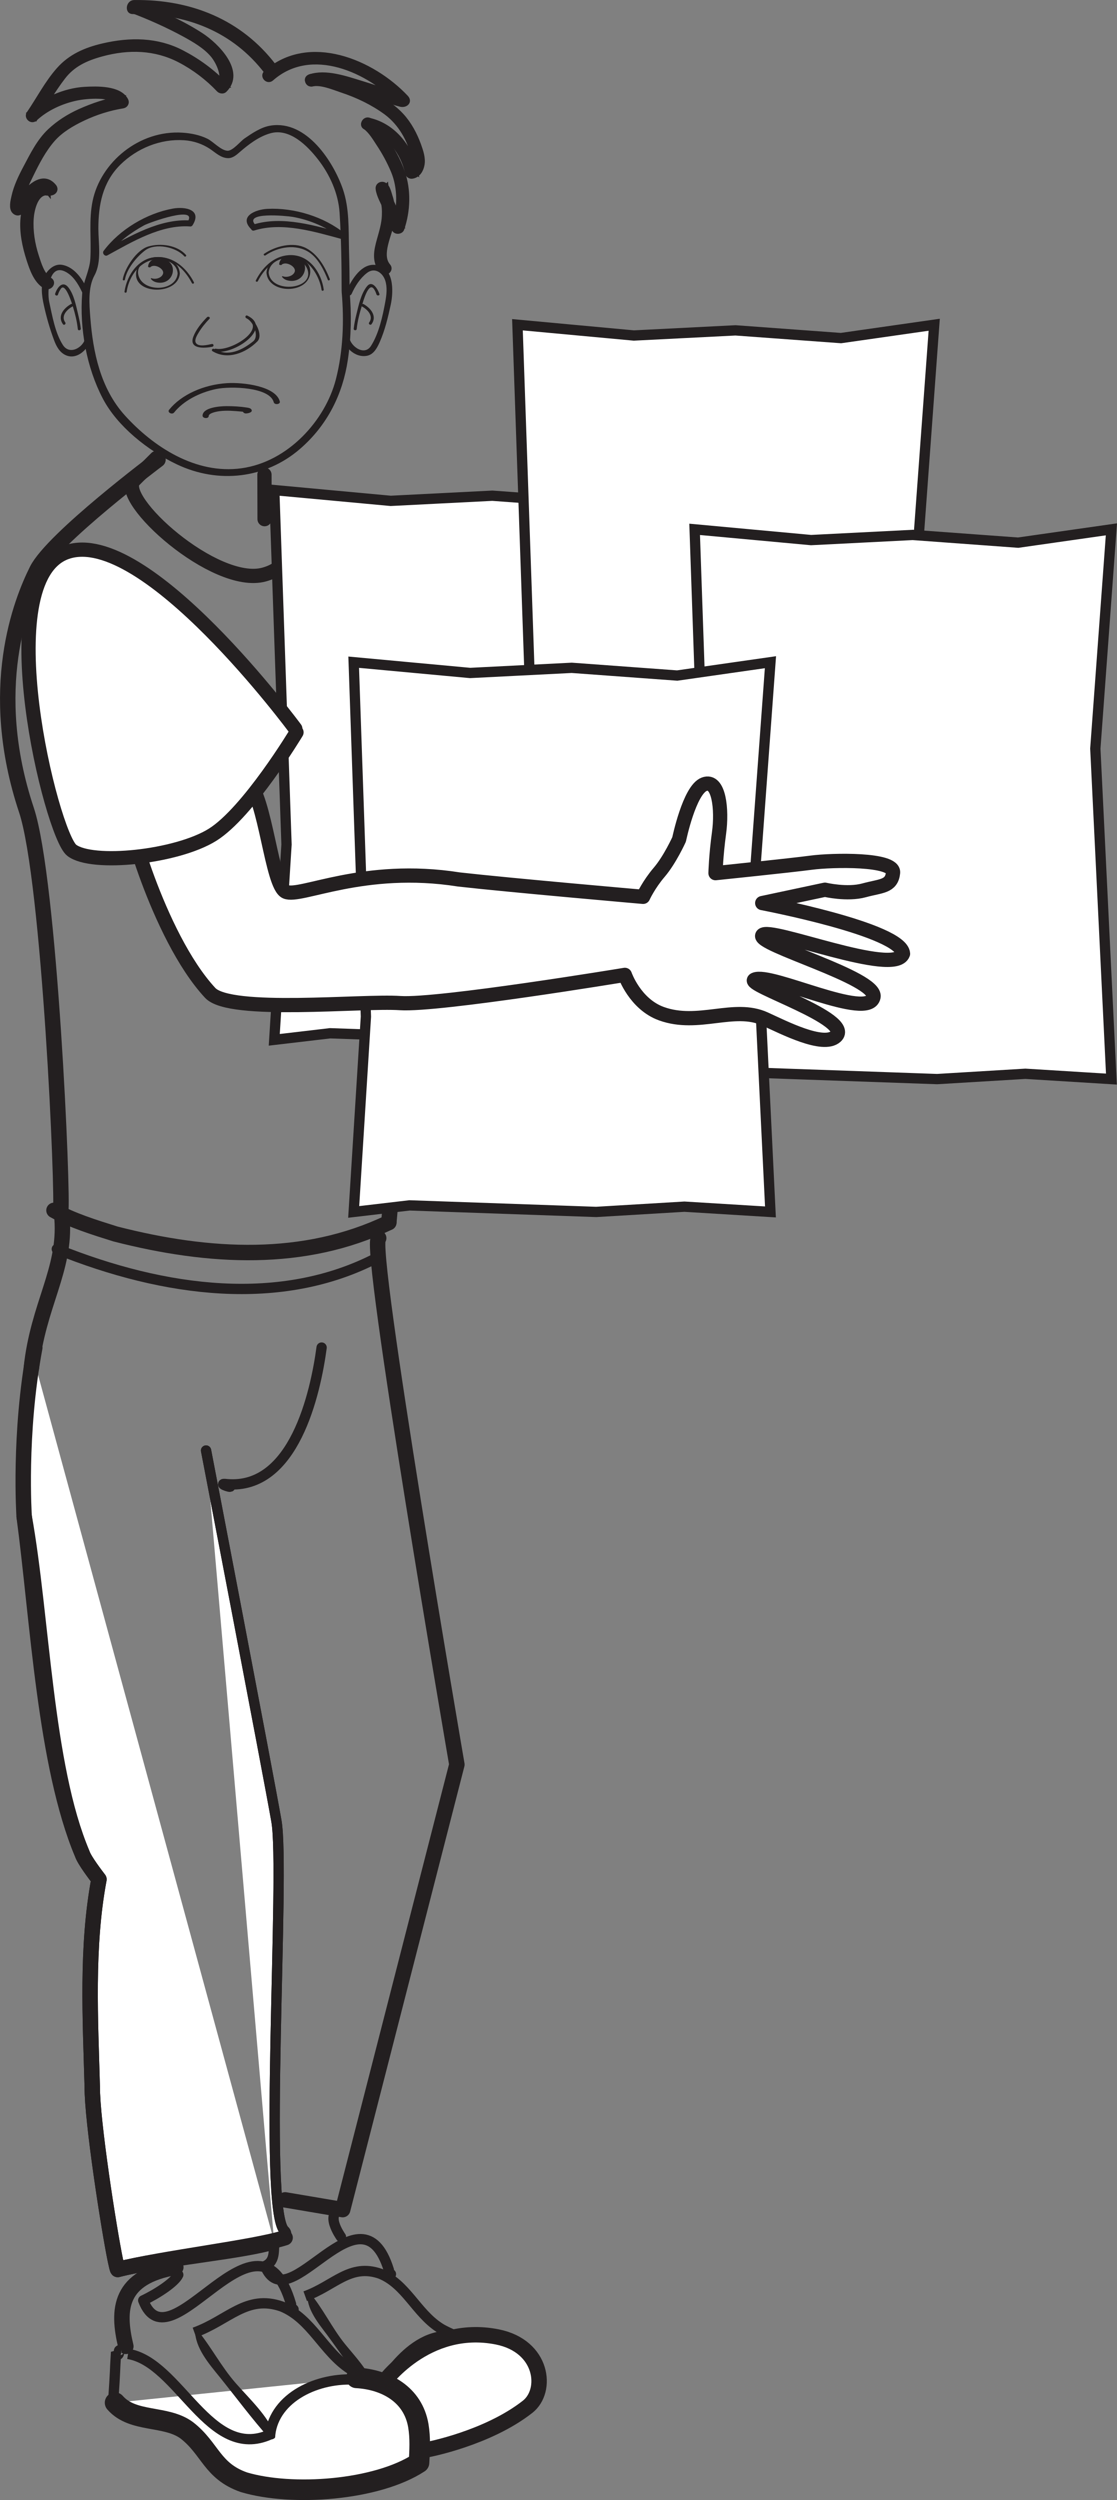 <?xml version="1.0" encoding="UTF-8"?>
<svg xmlns="http://www.w3.org/2000/svg" xmlns:xlink="http://www.w3.org/1999/xlink" width="108.548pt" height="242.804pt" viewBox="0 0 108.548 242.804" version="1.1">
<rect x="0" y="0" width="108.548" height="242.804" fill="#808080" stroke="none"/>
<defs>
<clipPath id="clip1">
  <path d="M 67 51 L 108.547 51 L 108.547 105 L 67 105 Z M 67 51 "/>
</clipPath>
<clipPath id="clip2">
  <path d="M 53 37 L 108.547 37 L 108.547 119 L 53 119 Z M 53 37 "/>
</clipPath>
<clipPath id="clip3">
  <path d="M 10 230 L 42 230 L 42 242.805 L 10 242.805 Z M 10 230 "/>
</clipPath>
<clipPath id="clip4">
  <path d="M 10 229 L 42 229 L 42 242.805 L 10 242.805 Z M 10 229 "/>
</clipPath>
<clipPath id="clip5">
  <path d="M 6 222 L 41 222 L 41 242.805 L 6 242.805 Z M 6 222 "/>
</clipPath>
</defs>
<g id="surface1">
<path style="fill-rule:nonzero;fill:rgb(100%,100%,100%);fill-opacity:1;stroke-width:1.159;stroke-linecap:round;stroke-linejoin:round;stroke:rgb(13.73%,12.16%,12.549%);stroke-opacity:1;stroke-miterlimit:4;" d="M -0.002 0.002 C -1.545 1.912 1.377 -1.916 6.916 -5.1 C 8.975 -6.279 18.897 -2.018 21.928 -1.299 C 24.963 -0.58 38.709 6.318 38.709 6.318 C 38.709 6.318 40.197 4.291 42.486 4.185 C 45.686 4.041 47.924 6.627 50.658 6.279 C 52.287 6.072 55.885 5.431 56.584 6.631 C 57.631 8.408 48.221 8.447 48.897 9.076 C 49.94 10.049 58.772 8.615 58.561 10.607 C 58.393 12.193 48.143 11.838 48.44 12.721 C 48.733 13.603 59.74 12.67 59.815 14.681 C 59.127 16.514 47.651 15.209 47.651 15.209 L 52.205 17.76 C 52.205 17.76 54.061 17.892 55.26 18.658 C 56.459 19.428 57.311 19.596 57.084 20.728 C 56.861 21.857 52.061 20.26 50.498 19.541 C 48.936 18.818 43.295 16.404 43.295 16.404 C 43.295 16.404 42.916 17.74 42.6 19.619 C 42.287 21.498 41.295 23.834 40.276 23.041 C 39.256 22.252 39.658 18.154 39.658 18.154 C 39.658 18.154 39.424 16.346 38.904 15.123 C 38.385 13.9 38.244 12.814 38.244 12.814 C 38.244 12.814 27.561 10.49 23.506 9.721 C 15.733 8.588 11.615 4.42 10.354 4.58 C 9.084 4.74 6.58 9.318 4.709 12.283 " transform="matrix(1,0,0,-1,38.197,77.314)"/>
<path style="fill:none;stroke-width:1.5;stroke-linecap:round;stroke-linejoin:round;stroke:rgb(13.73%,12.16%,12.549%);stroke-opacity:1;stroke-miterlimit:4;" d="M -0.001 -0 C -0.001 -0 -10.244 -7.676 -11.767 -10.727 C -13.29 -13.777 -16.704 -22.27 -12.783 -34.035 C -10.525 -40.813 -9.185 -71.68 -9.462 -73.063 " transform="matrix(1,0,0,-1,15.353,44.641)"/>
<path style="fill:none;stroke-width:1.5;stroke-linecap:round;stroke-linejoin:round;stroke:rgb(13.73%,12.16%,12.549%);stroke-opacity:1;stroke-miterlimit:4;" d="M -0.001 -0.001 C 0.217 -0.872 5.96 -10.47 8.354 -22.017 C 10.753 -33.564 9.503 -60.236 8.815 -67.321 " transform="matrix(1,0,0,-1,28.97,51.409)"/>
<path style="fill:none;stroke-width:1.384;stroke-linecap:round;stroke-linejoin:round;stroke:rgb(13.73%,12.16%,12.549%);stroke-opacity:1;stroke-miterlimit:4;" d="M 0 -0.001 C 0 -0.001 6.102 -3.919 9.367 -6.97 C 12.637 -10.021 15.688 -8.716 15.688 -12.2 C 15.688 -15.685 11.578 -23.513 10.055 -25.47 " transform="matrix(1,0,0,-1,28.277,50.354)"/>
<path style="fill:none;stroke-width:1.384;stroke-linecap:round;stroke-linejoin:round;stroke:rgb(13.73%,12.16%,12.549%);stroke-opacity:1;stroke-miterlimit:4;" d="M -0 0.001 C -0 0.001 3.218 -6.073 -1.575 -7.382 C -6.368 -8.687 -15.957 0.024 -14.211 1.77 C -12.469 3.513 -12.043 3.934 -12.043 3.934 " transform="matrix(1,0,0,-1,27.239,48.419)"/>
<path style="fill-rule:nonzero;fill:rgb(100%,100%,100%);fill-opacity:1;stroke-width:1;stroke-linecap:butt;stroke-linejoin:miter;stroke:rgb(13.73%,12.16%,12.549%);stroke-opacity:1;stroke-miterlimit:10;" d="M -0.002 0.001 L -8.357 0.513 L -16.935 0.001 L -35.08 0.638 L -40.502 0.001 L -39.31 18.97 L -40.502 53.391 L -29.185 52.345 L -19.31 52.845 L -9.06 52.095 L -0.002 53.391 L -1.56 32.095 Z M -0.002 0.001 " transform="matrix(1,0,0,-1,67.154,100.989)"/>
<path style="fill-rule:nonzero;fill:rgb(100%,100%,100%);fill-opacity:1;stroke-width:1;stroke-linecap:butt;stroke-linejoin:miter;stroke:rgb(13.73%,12.16%,12.549%);stroke-opacity:1;stroke-miterlimit:10;" d="M 0 0.001 L -8.355 0.516 L -16.937 0.001 L -35.078 0.641 L -40.5 0.001 L -39.308 18.97 L -40.5 53.391 L -29.187 52.345 L -19.312 52.845 L -9.062 52.095 L 0 53.391 L -1.562 32.095 Z M 0 0.001 " transform="matrix(1,0,0,-1,90.785,84.93)"/>
<g clip-path="url(#clip1)" clip-rule="nonzero">
<path style=" stroke:none;fill-rule:nonzero;fill:rgb(100%,100%,100%);fill-opacity:1;" d="M 108.004 104.801 L 99.645 104.285 L 91.066 104.801 L 72.926 104.16 L 67.504 104.801 L 68.691 85.828 L 67.504 51.41 L 78.816 52.453 L 88.691 51.953 L 98.941 52.703 L 108.004 51.41 L 106.441 72.703 Z M 108.004 104.801 "/>
</g>
<g clip-path="url(#clip2)" clip-rule="nonzero">
<path style="fill:none;stroke-width:1;stroke-linecap:butt;stroke-linejoin:miter;stroke:rgb(13.73%,12.16%,12.549%);stroke-opacity:1;stroke-miterlimit:10;" d="M 0 -0.001 L -8.359 0.515 L -16.937 -0.001 L -35.078 0.64 L -40.5 -0.001 L -39.312 18.972 L -40.5 53.39 L -29.187 52.347 L -19.312 52.847 L -9.062 52.097 L 0 53.39 L -1.562 32.097 Z M 0 -0.001 " transform="matrix(1,0,0,-1,108.004,104.8)"/>
</g>
<path style="fill-rule:nonzero;fill:rgb(100%,100%,100%);fill-opacity:1;stroke-width:1;stroke-linecap:butt;stroke-linejoin:miter;stroke:rgb(13.73%,12.16%,12.549%);stroke-opacity:1;stroke-miterlimit:10;" d="M 0 0.002 L -8.359 0.513 L -16.937 0.002 L -35.078 0.638 L -40.5 0.002 L -39.312 18.971 L -40.5 53.392 L -29.187 52.346 L -19.312 52.846 L -9.062 52.096 L 0 53.392 L -1.562 32.096 Z M 0 0.002 " transform="matrix(1,0,0,-1,74.871,117.705)"/>
<path style="fill-rule:nonzero;fill:rgb(100%,100%,100%);fill-opacity:1;stroke-width:1.384;stroke-linecap:round;stroke-linejoin:round;stroke:rgb(13.73%,12.16%,12.549%);stroke-opacity:1;stroke-miterlimit:4;" d="M -0 -0.001 C -1.086 2.733 2.207 -10.224 7.402 -15.814 C 9.328 -17.892 22.148 -16.548 25.863 -16.806 C 29.578 -17.06 47.699 -14.064 47.699 -14.064 C 47.699 -14.064 48.679 -16.9 51.25 -17.833 C 54.847 -19.134 58.316 -16.978 61.312 -18.345 C 63.093 -19.153 66.972 -21.161 68.199 -20.044 C 70.019 -18.384 59.3 -15.009 60.297 -14.528 C 61.828 -13.79 71.39 -18.556 71.863 -16.204 C 72.23 -14.337 60.414 -11.11 61.062 -10.212 C 61.714 -9.31 73.937 -14.275 74.73 -12.009 C 74.597 -9.669 61.047 -7.091 61.047 -7.091 L 67.144 -5.794 C 67.144 -5.794 69.304 -6.306 70.949 -5.853 C 72.589 -5.403 73.617 -5.517 73.761 -4.146 C 73.91 -2.775 67.871 -2.896 65.828 -3.165 C 63.793 -3.435 56.507 -4.185 56.507 -4.185 C 56.507 -4.185 56.543 -2.528 56.851 -0.275 C 57.16 1.979 56.855 4.991 55.414 4.452 C 53.968 3.913 52.972 -0.903 52.972 -0.903 C 52.972 -0.903 52.074 -2.888 51.043 -4.091 C 50.011 -5.298 49.472 -6.485 49.472 -6.485 C 49.472 -6.485 36.464 -5.353 31.57 -4.798 C 22.3 -3.333 16.132 -6.626 14.746 -5.993 C 13.359 -5.36 12.804 3.147 11.039 4.792 " transform="matrix(1,0,0,-1,13.024,80.616)"/>
<path style="fill-rule:nonzero;fill:rgb(100%,100%,100%);fill-opacity:1;stroke-width:1.384;stroke-linecap:round;stroke-linejoin:round;stroke:rgb(13.73%,12.16%,12.549%);stroke-opacity:1;stroke-miterlimit:4;" d="M -0 0.001 C -0 0.001 -4.676 -7.773 -8.16 -9.948 C -11.649 -12.124 -19.879 -12.98 -21.844 -11.452 C -23.801 -9.925 -29.95 14.891 -22.321 17.505 C -14.696 20.118 -0.117 0.352 -0.117 0.352 " transform="matrix(1,0,0,-1,28.813,71.126)"/>
<path style="fill:none;stroke-width:1.5;stroke-linecap:round;stroke-linejoin:round;stroke:rgb(13.73%,12.16%,12.549%);stroke-opacity:1;stroke-miterlimit:4;" d="M -0.001 0.002 C -8.227 -3.928 -17.419 -3.459 -26.571 -1.111 C -28.681 -0.451 -30.79 0.209 -32.54 1.182 " transform="matrix(1,0,0,-1,37.786,118.732)"/>
<path style="fill:none;stroke-width:1;stroke-linecap:round;stroke-linejoin:round;stroke:rgb(13.73%,12.16%,12.549%);stroke-opacity:1;stroke-miterlimit:4;" d="M -0.002 0.002 C -0.603 -4.467 -2.689 -13.83 -9.205 -13.264 C -10.439 -13.1 -8.045 -13.912 -9.205 -13.264 " transform="matrix(1,0,0,-1,31.256,130.877)"/>
<path style="fill:none;stroke-width:1;stroke-linecap:round;stroke-linejoin:round;stroke:rgb(13.73%,12.16%,12.549%);stroke-opacity:1;stroke-miterlimit:4;" d="M 0.002 -0 C -0.315 -0.703 -2.006 -1.828 -3.405 -2.488 C -0.803 -9.297 7.779 8.051 10.963 -2.867 C 10.951 -3.11 10.951 -3.11 11.205 -3.36 " transform="matrix(1,0,0,-1,17.323,220.926)"/>
<path style="fill:none;stroke-width:1;stroke-linecap:butt;stroke-linejoin:miter;stroke:rgb(13.73%,12.16%,12.549%);stroke-opacity:1;stroke-miterlimit:4;" d="M -0.001 0.002 C 3.292 1.185 5.05 3.724 8.484 2.529 C 11.374 1.353 12.534 -1.854 15.128 -3.541 C 15.898 -4.084 17.491 -4.432 18.273 -4.986 C 18.273 -4.986 21.831 1.318 26.488 -0.76 C 27.265 -1.104 24.448 0.014 23.792 0.482 C 21.554 1.939 20.554 4.697 18.066 5.709 C 15.113 6.74 13.601 4.549 10.765 3.529 " transform="matrix(1,0,0,-1,18.895,226.537)"/>
<path style="fill:none;stroke-width:1.5;stroke-linecap:round;stroke-linejoin:round;stroke:rgb(13.73%,12.16%,12.549%);stroke-opacity:1;stroke-miterlimit:4;" d="M 0.002 0.002 C -5.487 -0.951 -5.729 -4.045 -4.854 -7.678 " transform="matrix(1,0,0,-1,17.084,220.201)"/>
<path style="fill:none;stroke-width:1;stroke-linecap:round;stroke-linejoin:round;stroke:rgb(13.73%,12.16%,12.549%);stroke-opacity:1;stroke-miterlimit:4;" d="M -0 0.002 C -0.25 -0.561 0.191 -1.861 -0.969 -2.385 C 1.257 -7.885 8.32 6.029 11.062 -2.772 C 11.054 -2.971 11.054 -2.971 11.265 -3.17 " transform="matrix(1,0,0,-1,26.727,217.693)"/>
<path style=" stroke:none;fill-rule:nonzero;fill:rgb(13.73%,12.16%,12.549%);fill-opacity:1;" d="M 29.883 222.703 C 29.738 224.191 30.906 225.59 31.797 226.781 C 33.07 228.488 34.277 230.355 35.691 231.961 C 35.891 232.191 36.379 232.004 36.289 231.715 C 35.824 230.219 34.547 228.91 33.531 227.66 C 32.242 226.07 31.387 224.184 30.074 222.652 C 30.02 222.586 29.895 222.629 29.883 222.703 "/>
<path style="fill-rule:nonzero;fill:rgb(100%,100%,100%);fill-opacity:1;stroke-width:1;stroke-linecap:round;stroke-linejoin:round;stroke:rgb(13.73%,12.16%,12.549%);stroke-opacity:1;stroke-miterlimit:4;" d="M 0.001 0.002 C 0.989 0.322 1.439 0.674 0.989 1.088 C -1.108 3.06 1.095 35.9 0.22 40.857 C -0.651 45.818 -6.616 76.83 -6.616 76.83 " transform="matrix(1,0,0,-1,26.64,217.705)"/>
<path style="fill:none;stroke-width:1;stroke-linecap:round;stroke-linejoin:round;stroke:rgb(13.73%,12.16%,12.549%);stroke-opacity:1;stroke-miterlimit:4;" d="M 0.001 0.002 C 0.989 0.322 1.439 0.674 0.989 1.088 C -1.108 3.06 1.095 35.9 0.22 40.857 C -0.651 45.818 -6.616 76.83 -6.616 76.83 " transform="matrix(1,0,0,-1,26.64,217.705)"/>
<path style=" stroke:none;fill-rule:nonzero;fill:rgb(100%,100%,100%);fill-opacity:1;" d="M 2.859 130.445 C 1.281 138.848 2.348 147.285 2.348 147.285 C 2 156.543 4.367 171.473 7.992 180.039 C 8.215 180.707 9.34 182.156 9.617 182.523 C 8.383 189.086 8.789 196.203 8.965 202.652 C 8.941 205.961 10.57 216.406 11.211 219.523 C 11.32 220.043 11.395 220.359 11.441 220.414 C 15.664 219.328 23.652 218.668 26.641 217.711 "/>
<path style="fill:none;stroke-width:1.5;stroke-linecap:round;stroke-linejoin:round;stroke:rgb(13.73%,12.16%,12.549%);stroke-opacity:1;stroke-miterlimit:4;" d="M 0.001 0.002 C -1.577 -8.408 -1.034 -16.408 -1.034 -16.408 C 0.306 -26.432 0.985 -40.6 4.61 -49.162 C 4.833 -49.826 5.958 -51.279 6.235 -51.647 C 5.001 -58.205 5.407 -65.326 5.583 -71.776 C 5.56 -75.08 7.189 -85.529 7.829 -88.647 C 7.939 -89.166 8.013 -89.483 8.06 -89.537 C 12.282 -88.447 20.271 -87.791 23.259 -86.83 " transform="matrix(1,0,0,-1,3.382,130.877)"/>
<path style="fill:none;stroke-width:1.5;stroke-linecap:round;stroke-linejoin:round;stroke:rgb(13.73%,12.16%,12.549%);stroke-opacity:1;stroke-miterlimit:4;" d="M -0.001 -0 C 1.749 -9.703 2.018 -24.188 5.643 -32.754 C 5.866 -33.422 6.991 -34.871 7.268 -35.238 C 6.034 -41.801 6.436 -48.926 6.616 -55.367 C 6.592 -58.676 8.221 -69.121 8.862 -72.238 C 8.971 -72.758 9.046 -73.074 9.092 -73.129 C 13.311 -72.039 22.37 -71 25.358 -70.039 " transform="matrix(1,0,0,-1,2.349,147.285)"/>
<path style="fill:none;stroke-width:1.5;stroke-linecap:round;stroke-linejoin:round;stroke:rgb(13.73%,12.16%,12.549%);stroke-opacity:1;stroke-miterlimit:4;" d="M 0.001 -0 C 0.376 -4.985 -2.343 -8.387 -2.987 -14.52 " transform="matrix(1,0,0,-1,6.03,118.363)"/>
<path style="fill:none;stroke-width:1;stroke-linecap:round;stroke-linejoin:round;stroke:rgb(13.73%,12.16%,12.549%);stroke-opacity:1;stroke-miterlimit:4;" d="M -0.001 0.002 C -9.313 -4.834 -20.602 -3.397 -31.126 0.842 " transform="matrix(1,0,0,-1,36.645,122.15)"/>
<path style="fill:none;stroke-width:1.5;stroke-linecap:round;stroke-linejoin:round;stroke:rgb(13.73%,12.16%,12.549%);stroke-opacity:1;stroke-miterlimit:4;" d="M -0.001 -0.001 C -1.149 -0.271 7.597 -51.13 7.597 -51.13 L -3.501 -94.353 L -9.091 -93.407 " transform="matrix(1,0,0,-1,36.802,120.245)"/>
<path style="fill:none;stroke-width:1;stroke-linecap:round;stroke-linejoin:round;stroke:rgb(13.73%,12.16%,12.549%);stroke-opacity:1;stroke-miterlimit:4;" d="M 0 -0 C -1.902 -0.235 -0.168 -2.649 -0.168 -2.649 " transform="matrix(1,0,0,-1,33.301,214.597)"/>
<path style="fill-rule:nonzero;fill:rgb(100%,100%,100%);fill-opacity:1;stroke-width:1.5;stroke-linecap:round;stroke-linejoin:round;stroke:rgb(13.73%,12.16%,12.549%);stroke-opacity:1;stroke-miterlimit:4;" d="M 0.001 0.002 C 0.001 0.002 5.79 1.092 9.692 4.154 C 11.676 5.709 11.204 10.049 6.739 10.939 C -0.234 12.322 -4.413 6.377 -4.413 6.377 " transform="matrix(1,0,0,-1,41.581,237.9)"/>
<path style=" stroke:none;fill-rule:nonzero;fill:rgb(100%,100%,100%);fill-opacity:1;" d="M 34.637 230.938 C 37.508 231.098 40.137 232.555 40.652 235.582 C 40.855 236.793 40.785 237.992 40.719 239.18 C 36.598 241.875 28.379 242.473 23.695 241.074 C 20.59 239.984 20.445 237.824 18.168 236.047 C 16.137 234.523 12.922 235.344 11.184 233.352 "/>
<g clip-path="url(#clip3)" clip-rule="nonzero">
<path style="fill:none;stroke-width:1.5;stroke-linecap:round;stroke-linejoin:round;stroke:rgb(13.73%,12.16%,12.549%);stroke-opacity:1;stroke-miterlimit:4;" d="M 0.001 -0 C 2.872 -0.16 5.501 -1.617 6.017 -4.645 C 6.22 -5.856 6.15 -7.055 6.083 -8.242 C 1.962 -10.938 -6.257 -11.535 -10.94 -10.137 C -14.046 -9.047 -14.19 -6.887 -16.468 -5.11 C -18.499 -3.586 -21.714 -4.406 -23.452 -2.414 " transform="matrix(1,0,0,-1,34.636,230.937)"/>
</g>
<g clip-path="url(#clip4)" clip-rule="nonzero">
<path style="fill:none;stroke-width:2;stroke-linecap:round;stroke-linejoin:round;stroke:rgb(13.73%,12.16%,12.549%);stroke-opacity:1;stroke-miterlimit:4;" d="M 0.001 -0 C 2.872 -0.16 5.501 -1.617 6.017 -4.645 C 6.22 -5.856 6.15 -7.055 6.083 -8.242 C 1.962 -10.938 -6.257 -11.535 -10.94 -10.137 C -14.046 -9.047 -14.19 -6.887 -16.468 -5.11 C -18.499 -3.586 -21.714 -4.406 -23.452 -2.414 " transform="matrix(1,0,0,-1,34.636,230.937)"/>
</g>
<g clip-path="url(#clip5)" clip-rule="nonzero">
<path style="fill:none;stroke-width:1;stroke-linecap:butt;stroke-linejoin:miter;stroke:rgb(13.73%,12.16%,12.549%);stroke-opacity:1;stroke-miterlimit:4;" d="M 0.002 -0 C 4.974 -0.785 7.908 -10.481 13.814 -7.82 C 14.256 -4.176 18.474 -2.227 22.232 -2.504 " transform="matrix(1,0,0,-1,12.44,228.613)"/>
</g>
<path style="fill-rule:nonzero;fill:rgb(100%,100%,100%);fill-opacity:1;stroke-width:1;stroke-linecap:butt;stroke-linejoin:miter;stroke:rgb(13.73%,12.16%,12.549%);stroke-opacity:1;stroke-miterlimit:4;" d="M 0.001 -0 C 0.236 3.394 0.169 3.047 0.263 4.543 C 0.919 4.711 0.251 5.183 0.822 5.098 " transform="matrix(1,0,0,-1,10.991,233.344)"/>
<path style=" stroke:none;fill-rule:nonzero;fill:rgb(100%,100%,100%);fill-opacity:1;" d="M 19.059 226.312 C 20.316 230.086 24.188 232.812 26.422 236.598 "/>
<path style=" stroke:none;fill-rule:nonzero;fill:rgb(13.73%,12.16%,12.549%);fill-opacity:1;" d="M 18.949 226.301 C 18.961 228.031 20.293 229.559 21.398 230.918 C 22.965 232.867 24.492 234.934 26.16 236.793 C 26.422 237.082 26.852 236.773 26.73 236.469 C 26.004 234.605 24.277 233.008 22.922 231.469 C 21.469 229.812 20.52 227.91 19.141 226.25 C 19.086 226.188 18.949 226.219 18.949 226.301 "/>
<path style=" stroke:none;fill-rule:nonzero;fill:rgb(13.73%,12.16%,12.549%);fill-opacity:1;" d="M 33.203 28.359 C 33.449 31.16 33.344 34.117 32.637 36.852 C 31.609 40.828 28 44.848 23.477 45.477 C 18.996 46.105 14.859 43.355 12.137 40.348 C 9.758 37.719 9.035 34.184 8.777 30.844 C 8.68 29.578 8.535 27.926 9.18 26.75 C 9.902 25.426 9.559 23.625 9.559 22.203 C 9.559 19.926 9.953 17.719 11.695 15.996 C 13.285 14.426 15.566 13.461 17.902 13.621 C 18.797 13.68 19.652 13.969 20.383 14.449 C 20.914 14.797 21.445 15.344 22.148 15.359 C 22.625 15.375 22.996 15.031 23.316 14.754 C 24.156 14.027 25.137 13.273 26.246 12.953 C 28.152 12.391 29.898 14.199 30.883 15.457 C 32.059 16.957 32.879 18.797 33 20.66 C 33.16 23.188 33.199 25.73 33.199 28.266 C 33.203 28.727 33.977 28.797 33.977 28.332 C 33.973 26.953 33.953 25.574 33.914 24.195 C 33.867 22.262 33.961 20.23 33.32 18.371 C 32.434 15.785 29.828 11.637 26.293 12.199 C 25.367 12.344 24.496 12.945 23.758 13.449 C 23.379 13.707 22.625 14.652 22.121 14.641 C 21.48 14.625 20.727 13.758 20.164 13.477 C 19.422 13.113 18.59 12.945 17.758 12.887 C 13.5 12.598 9.773 15.797 9.004 19.5 C 8.617 21.348 8.883 23.234 8.781 25.098 C 8.719 26.285 8.074 27.328 7.984 28.539 C 7.727 31.879 8.406 35.684 9.988 38.703 C 11.402 41.406 14.348 43.746 17.176 45.094 C 21.219 47.02 25.812 46.477 29.133 43.617 C 31.816 41.309 33.309 38.273 33.801 34.957 C 34.133 32.75 34.168 30.461 33.969 28.234 C 33.93 27.773 33.164 27.902 33.203 28.359 "/>
<path style=" stroke:none;fill-rule:nonzero;fill:rgb(13.73%,12.16%,12.549%);fill-opacity:1;" d="M 17.266 26.543 C 17.121 28.359 13.852 28.422 13.445 26.711 C 13.008 24.844 17.109 24.539 17.266 26.566 C 17.277 26.695 17.484 26.66 17.473 26.535 C 17.312 24.438 13.387 24.445 13.223 26.543 C 13.059 28.645 17.312 28.672 17.477 26.562 C 17.488 26.438 17.273 26.418 17.266 26.543 "/>
<path style=" stroke:none;fill-rule:nonzero;fill:rgb(13.73%,12.16%,12.549%);fill-opacity:1;" d="M 20.945 34.137 C 22.691 34.496 26.57 31.875 24.035 30.652 L 23.938 30.906 C 24.625 31.207 25.219 32.652 24.605 33.148 C 23.543 34.004 22.152 34.699 20.82 33.895 C 20.66 33.793 20.492 34.016 20.652 34.109 C 22.121 35 23.902 34.273 25.004 33.164 C 25.633 32.535 24.738 30.957 24.035 30.652 C 23.859 30.574 23.773 30.824 23.938 30.906 C 26.031 31.918 22.434 34.164 20.977 33.867 C 20.789 33.828 20.766 34.098 20.945 34.137 "/>
<path style=" stroke:none;fill-rule:nonzero;fill:rgb(13.73%,12.16%,12.549%);fill-opacity:1;" d="M 18.844 27.414 C 18.227 26.203 17.09 25.062 15.574 24.969 C 13.52 24.836 12.328 26.707 12.098 28.324 C 12.078 28.449 12.293 28.469 12.309 28.344 C 12.57 26.496 14.113 24.641 16.371 25.305 C 17.391 25.605 18.211 26.637 18.652 27.5 C 18.711 27.613 18.902 27.531 18.844 27.414 "/>
<path style=" stroke:none;fill-rule:nonzero;fill:rgb(13.73%,12.16%,12.549%);fill-opacity:1;" d="M 14.391 25.934 C 14.391 24.988 15.902 24.762 16.531 25.527 C 17.098 26.07 16.785 27.418 15.59 27.461 C 15.145 27.461 14.832 27.328 14.645 27.059 L 14.707 27.012 C 15.145 27.191 15.715 26.969 15.836 26.605 C 16.031 26.113 14.961 25.527 14.578 25.98 "/>
<path style=" stroke:none;fill-rule:nonzero;fill:rgb(13.73%,12.16%,12.549%);fill-opacity:1;" d="M 25.895 26.488 C 26.059 28.59 29.984 28.582 30.148 26.48 C 30.309 24.383 26.059 24.355 25.895 26.465 C 25.887 26.59 26.098 26.609 26.105 26.48 C 26.246 24.668 29.52 24.602 29.922 26.316 C 30.363 28.184 26.266 28.484 26.105 26.457 C 26.098 26.332 25.887 26.363 25.895 26.488 "/>
<path style=" stroke:none;fill-rule:nonzero;fill:rgb(13.73%,12.16%,12.549%);fill-opacity:1;" d="M 25.059 27.305 C 25.52 26.383 26.281 25.539 27.293 25.113 C 29.48 24.199 31.023 26.527 31.25 28.164 C 31.27 28.289 31.477 28.254 31.461 28.129 C 31.242 26.535 30.086 24.648 28.051 24.781 C 26.555 24.879 25.457 26.039 24.859 27.238 C 24.805 27.352 25.004 27.418 25.059 27.305 "/>
<path style=" stroke:none;fill-rule:nonzero;fill:rgb(13.73%,12.16%,12.549%);fill-opacity:1;" d="M 27.129 25.707 C 27.129 24.734 28.703 24.5 29.359 25.289 C 29.949 25.848 29.621 27.238 28.375 27.285 C 27.914 27.285 27.586 27.145 27.391 26.867 L 27.453 26.82 C 27.914 27.004 28.508 26.773 28.637 26.402 C 28.832 25.895 27.719 25.289 27.324 25.754 "/>
<path style=" stroke:none;fill-rule:nonzero;fill:rgb(13.73%,12.16%,12.549%);fill-opacity:1;" d="M 25.801 24.801 C 27.012 23.969 28.781 23.656 30.062 24.52 C 30.938 25.113 31.492 26.254 31.859 27.18 C 31.906 27.297 32.094 27.211 32.047 27.094 C 31.609 25.973 30.91 24.703 29.746 24.098 C 28.488 23.445 26.75 23.906 25.664 24.652 C 25.555 24.73 25.695 24.875 25.801 24.801 "/>
<path style=" stroke:none;fill-rule:nonzero;fill:rgb(13.73%,12.16%,12.549%);fill-opacity:1;" d="M 18.074 24.762 C 17.23 23.809 15.625 23.582 14.41 23.938 C 13.258 24.273 12.109 26.078 11.93 27.129 C 11.91 27.258 12.121 27.273 12.141 27.152 C 12.316 26.121 13.262 24.953 14.105 24.316 C 15.121 23.555 17.121 23.996 17.91 24.891 C 17.996 24.988 18.16 24.859 18.074 24.762 "/>
<path style=" stroke:none;fill-rule:nonzero;fill:rgb(13.73%,12.16%,12.549%);fill-opacity:1;" d="M 20.117 30.809 C 19.586 31.355 19.055 31.992 18.789 32.695 C 18.332 33.891 19.785 33.848 20.633 33.676 C 20.82 33.637 20.77 33.371 20.582 33.41 C 20.203 33.488 19.277 33.73 19.031 33.293 C 18.867 33 19.164 32.535 19.312 32.289 C 19.598 31.812 19.965 31.367 20.355 30.961 C 20.484 30.836 20.242 30.68 20.117 30.809 "/>
<path style=" stroke:none;fill-rule:nonzero;fill:rgb(13.73%,12.16%,12.549%);fill-opacity:1;" d="M 8.59 28.328 C 8.129 27.293 7.324 25.934 6.02 25.719 C 5.281 25.602 4.676 26.176 4.375 26.715 C 3.902 27.559 4.059 28.727 4.254 29.609 C 4.504 30.766 4.84 31.93 5.254 33.039 C 5.477 33.637 5.805 34.273 6.465 34.527 C 7.707 35.012 8.961 33.484 8.879 32.461 C 8.852 32.117 8.273 32.215 8.305 32.559 C 8.387 33.543 6.844 34.648 6.109 33.504 C 5.348 32.316 5.074 30.641 4.781 29.309 C 4.57 28.332 4.73 25.277 6.602 26.535 C 7.285 26.992 7.746 27.852 8.062 28.562 C 8.203 28.883 8.734 28.652 8.59 28.328 "/>
<path style=" stroke:none;fill-rule:nonzero;fill:rgb(13.73%,12.16%,12.549%);fill-opacity:1;" d="M 5.633 28.617 C 5.695 28.414 5.789 28.223 5.914 28.043 C 6.363 27.391 7.02 29.566 7.078 29.758 C 7.301 30.477 7.484 31.223 7.562 31.969 C 7.582 32.141 7.867 32.094 7.852 31.922 C 7.801 31.445 7.695 30.977 7.59 30.516 C 7.395 29.711 7.188 28.605 6.652 27.926 C 6.082 27.191 5.547 27.945 5.359 28.523 C 5.305 28.691 5.578 28.785 5.633 28.617 "/>
<path style=" stroke:none;fill-rule:nonzero;fill:rgb(13.73%,12.16%,12.549%);fill-opacity:1;" d="M 6.906 29.527 C 6.156 29.949 5.566 30.723 6.121 31.492 C 6.227 31.633 6.445 31.461 6.344 31.316 C 5.906 30.711 6.465 30.09 7.031 29.773 C 7.191 29.684 7.066 29.438 6.906 29.527 "/>
<path style=" stroke:none;fill-rule:nonzero;fill:rgb(13.73%,12.16%,12.549%);fill-opacity:1;" d="M 34.172 28.539 C 34.504 27.797 34.977 27.043 35.645 26.52 C 36.406 25.918 37.184 26.488 37.43 27.227 C 37.656 27.898 37.562 28.652 37.438 29.328 C 37.191 30.691 36.82 32.398 36.047 33.602 C 35.355 34.68 33.844 33.484 33.926 32.535 C 33.953 32.188 33.371 32.141 33.34 32.484 C 33.254 33.582 34.469 34.824 35.711 34.543 C 36.352 34.395 36.68 33.719 36.906 33.211 C 37.406 32.082 37.715 30.785 37.973 29.59 C 38.25 28.312 38.348 25.684 36.258 25.719 C 34.945 25.746 34.051 27.395 33.629 28.352 C 33.48 28.676 34.027 28.859 34.172 28.539 "/>
<path style=" stroke:none;fill-rule:nonzero;fill:rgb(13.73%,12.16%,12.549%);fill-opacity:1;" d="M 36.871 28.547 C 36.738 28.129 36.188 27.137 35.652 27.82 C 35.07 28.562 34.863 29.613 34.645 30.488 C 34.527 30.961 34.426 31.445 34.371 31.926 C 34.355 32.105 34.645 32.129 34.664 31.957 C 34.746 31.145 34.965 30.344 35.207 29.559 C 35.293 29.277 35.781 27.512 36.262 27.98 C 36.422 28.141 36.52 28.391 36.586 28.594 C 36.641 28.758 36.93 28.715 36.871 28.547 "/>
<path style=" stroke:none;fill-rule:nonzero;fill:rgb(13.73%,12.16%,12.549%);fill-opacity:1;" d="M 35.172 29.762 C 35.754 30.086 36.32 30.703 35.871 31.328 C 35.77 31.469 36.004 31.629 36.109 31.48 C 36.652 30.73 36.07 29.949 35.34 29.539 C 35.176 29.449 35.008 29.672 35.172 29.762 "/>
<path style="fill-rule:nonzero;fill:rgb(13.73%,12.16%,12.549%);fill-opacity:1;stroke-width:0.5;stroke-linecap:butt;stroke-linejoin:miter;stroke:rgb(13.73%,12.16%,12.549%);stroke-opacity:1;stroke-miterlimit:4;" d="M 0.002 0.001 C 1.787 -0.671 3.537 -1.452 5.201 -2.355 C 6.189 -2.898 7.232 -3.503 7.947 -4.347 C 8.549 -5.058 9.22 -6.585 8.584 -7.218 L 9.131 -7.253 C 7.955 -6.007 6.486 -4.933 4.927 -4.128 C 2.533 -2.882 -0.104 -2.87 -2.717 -3.48 C -4.44 -3.882 -5.881 -4.523 -7.006 -5.788 C -8.147 -7.069 -8.959 -8.663 -9.916 -10.058 C -10.139 -10.39 -9.666 -10.843 -9.342 -10.538 C -8.256 -9.527 -6.768 -8.843 -5.28 -8.534 C -4.412 -8.351 -1.701 -8.073 -1.209 -9.097 C -1.116 -8.925 -1.018 -8.753 -0.924 -8.585 C -2.326 -8.808 -3.713 -9.277 -4.987 -9.851 C -6.049 -10.331 -7.037 -10.96 -7.869 -11.741 C -8.928 -12.734 -9.573 -14.073 -10.229 -15.304 C -10.705 -16.198 -11.158 -17.14 -11.373 -18.116 C -11.455 -18.484 -11.655 -19.257 -11.315 -19.562 C -10.834 -19.991 -10.448 -19.304 -10.248 -18.987 C -9.955 -18.519 -8.862 -16.644 -8.08 -17.609 C -8.088 -17.46 -8.096 -17.312 -8.104 -17.163 C -7.975 -17.003 -8.041 -17.03 -8.319 -17.03 C -8.6 -17.03 -8.873 -17.12 -9.104 -17.269 C -10.065 -17.89 -10.385 -19.179 -10.487 -20.191 C -10.623 -21.546 -10.319 -22.956 -9.901 -24.249 C -9.623 -25.105 -9.225 -26.292 -8.35 -26.808 C -7.92 -27.054 -7.471 -26.464 -7.901 -26.214 C -8.647 -25.777 -8.967 -24.628 -9.205 -23.902 C -9.584 -22.73 -9.787 -21.484 -9.709 -20.261 C -9.662 -19.53 -9.354 -17.894 -8.354 -17.749 C -8.244 -17.734 -7.705 -17.89 -7.463 -17.581 C -7.358 -17.444 -7.381 -17.273 -7.487 -17.14 C -8.627 -15.73 -10.166 -17.448 -10.737 -18.335 C -10.885 -18.562 -11.018 -18.804 -11.182 -19.023 C -10.748 -18.448 -10.69 -19.468 -10.701 -18.972 C -10.705 -18.831 -10.686 -18.691 -10.67 -18.554 C -10.557 -17.675 -10.123 -16.816 -9.733 -16.015 C -9.151 -14.819 -8.506 -13.566 -7.612 -12.546 C -6.83 -11.659 -5.741 -11.019 -4.651 -10.503 C -3.455 -9.937 -2.119 -9.507 -0.787 -9.296 C -0.533 -9.253 -0.401 -8.999 -0.502 -8.784 C -1.1 -7.558 -3.362 -7.64 -4.494 -7.702 C -6.42 -7.812 -8.487 -8.722 -9.846 -9.991 C -9.655 -10.148 -9.467 -10.308 -9.276 -10.472 C -8.373 -9.155 -7.584 -7.757 -6.608 -6.491 C -5.666 -5.265 -4.397 -4.675 -2.842 -4.253 C -0.248 -3.55 2.353 -3.612 4.736 -4.851 C 6.146 -5.581 7.474 -6.593 8.537 -7.722 C 8.666 -7.859 8.939 -7.909 9.088 -7.761 C 10.873 -6.003 8.326 -3.437 6.791 -2.441 C 4.806 -1.152 2.513 -0.167 0.271 0.677 " transform="matrix(1,0,0,-1,12.733,0.981)"/>
<path style="fill-rule:nonzero;fill:rgb(13.73%,12.16%,12.549%);fill-opacity:1;stroke-width:0.5;stroke-linecap:butt;stroke-linejoin:miter;stroke:rgb(13.73%,12.16%,12.549%);stroke-opacity:1;stroke-miterlimit:4;" d="M -0 -0 C 3.882 3.426 9.543 0.808 12.523 -2.36 C 11.605 -1.379 13.125 -1.891 12.777 -1.805 C 12.668 -1.778 12.562 -1.742 12.457 -1.707 C 12.117 -1.602 11.781 -1.481 11.449 -1.363 C 10.55 -1.055 9.652 -0.75 8.738 -0.473 C 7.285 -0.028 5.261 0.691 3.734 0.152 C 3.261 -0.008 3.601 -0.66 4.07 -0.496 C 4.914 -0.199 6.058 -0.52 6.886 -0.715 C 8.066 -0.988 9.218 -1.371 10.363 -1.758 C 11.09 -2.008 11.812 -2.313 12.562 -2.496 C 13.027 -2.61 13.453 -2.25 13.082 -1.856 C 9.836 1.597 3.668 4.23 -0.504 0.551 C -0.868 0.23 -0.364 -0.321 -0 -0 " transform="matrix(1,0,0,-1,26.367,7.625)"/>
<path style="fill-rule:nonzero;fill:rgb(13.73%,12.16%,12.549%);fill-opacity:1;stroke-width:0.5;stroke-linecap:butt;stroke-linejoin:miter;stroke:rgb(13.73%,12.16%,12.549%);stroke-opacity:1;stroke-miterlimit:4;" d="M -0 0.001 C 0.863 0.192 2.078 -0.327 2.867 -0.593 C 4.418 -1.105 5.906 -1.819 7.199 -2.769 C 8.609 -3.812 9.539 -5.472 9.871 -7.097 C 9.945 -7.476 9.875 -8.202 9.597 -8.249 L 10.047 -8.542 C 9.589 -6.323 7.996 -4.097 5.523 -3.542 C 5.043 -3.433 4.765 -4.105 5.254 -4.214 C 7.461 -4.718 8.867 -6.683 9.281 -8.667 C 9.32 -8.859 9.523 -8.995 9.73 -8.956 C 10.304 -8.859 10.582 -8.327 10.668 -7.851 C 10.789 -7.21 10.547 -6.534 10.336 -5.937 C 9.964 -4.921 9.425 -3.894 8.668 -3.077 C 7.402 -1.702 5.519 -0.812 3.742 -0.132 C 2.699 0.266 1.039 0.97 -0.137 0.712 C -0.625 0.602 -0.489 -0.109 -0 0.001 " transform="matrix(1,0,0,-1,30.336,8.149)"/>
<path style="fill-rule:nonzero;fill:rgb(13.73%,12.16%,12.549%);fill-opacity:1;stroke-width:0.5;stroke-linecap:butt;stroke-linejoin:miter;stroke:rgb(13.73%,12.16%,12.549%);stroke-opacity:1;stroke-miterlimit:4;" d="M -0 -0 C 0.55 -0.406 0.953 -1.094 1.312 -1.641 C 1.871 -2.481 2.347 -3.363 2.734 -4.281 C 3.429 -5.934 3.39 -7.961 2.808 -9.649 L 3.523 -9.621 C 3.273 -9.02 3.027 -8.418 2.777 -7.817 C 2.539 -7.227 2.086 -6.508 2.015 -5.875 C 1.879 -6.02 1.734 -6.16 1.593 -6.301 C 1.343 -6.102 1.261 -6.067 1.347 -6.199 C 1.515 -6.52 1.629 -6.848 1.726 -7.188 C 1.859 -7.652 1.879 -8.137 1.859 -8.606 C 1.832 -9.41 1.59 -10.192 1.375 -10.961 C 1.086 -11.996 0.84 -13.078 1.625 -13.981 C 1.937 -14.348 2.531 -13.879 2.215 -13.52 C 1.254 -12.41 2.402 -10.395 2.59 -9.152 C 2.711 -8.348 2.656 -7.484 2.386 -6.707 C 2.293 -6.43 2.133 -5.609 1.668 -5.582 C 1.406 -5.567 1.222 -5.766 1.25 -6 C 1.32 -6.649 1.765 -7.371 2.011 -7.973 C 2.281 -8.625 2.547 -9.277 2.82 -9.934 C 2.941 -10.223 3.441 -10.188 3.539 -9.902 C 4.14 -8.152 4.203 -6.133 3.597 -4.395 C 3.203 -3.25 2.574 -2.172 1.902 -1.152 C 1.496 -0.543 1.058 0.141 0.449 0.594 C 0.054 0.883 -0.391 0.289 -0 -0 " transform="matrix(1,0,0,-1,35.5,12.324)"/>
<path style=" stroke:none;fill-rule:nonzero;fill:rgb(13.73%,12.16%,12.549%);fill-opacity:1;" d="M 18.719 21.867 C 19.668 20.344 17.977 20.047 16.801 20.258 C 14.27 20.711 11.617 22.289 10.07 24.367 C 9.902 24.598 10.184 24.941 10.438 24.801 C 12.836 23.492 15.629 21.805 18.449 21.992 C 18.824 22.016 18.883 21.434 18.504 21.41 C 15.555 21.215 12.688 22.906 10.188 24.27 C 10.309 24.414 10.43 24.559 10.551 24.703 C 11.438 23.512 12.727 22.586 14.012 21.879 C 14.512 21.609 19.258 19.906 18.238 21.535 C 18.035 21.852 18.516 22.191 18.719 21.867 "/>
<path style=" stroke:none;fill-rule:nonzero;fill:rgb(13.73%,12.16%,12.549%);fill-opacity:1;" d="M 24.883 21.91 C 23.469 20.52 27.898 20.969 28.457 21.066 C 30.125 21.359 31.898 22.113 33.203 23.199 C 33.293 23.027 33.383 22.855 33.473 22.684 C 30.695 21.934 27.457 20.922 24.609 21.812 C 24.25 21.922 24.348 22.5 24.707 22.387 C 27.457 21.531 30.594 22.516 33.273 23.234 C 33.598 23.324 33.801 22.938 33.543 22.719 C 31.527 21.043 28.555 20.148 25.969 20.285 C 24.82 20.348 23.152 21.027 24.434 22.285 C 24.703 22.551 25.152 22.176 24.883 21.91 "/>
<path style=" stroke:none;fill-rule:nonzero;fill:rgb(13.73%,12.16%,12.549%);fill-opacity:1;" d="M 12.922 1.367 C 18.055 1.301 22.602 3.016 25.766 7.176 C 26.301 7.879 27.344 6.988 26.812 6.289 C 23.453 1.875 18.516 -0.07 13.051 0.004 C 12.176 0.012 12.039 1.379 12.922 1.367 "/>
<path style="fill:none;stroke-width:1.384;stroke-linecap:round;stroke-linejoin:round;stroke:rgb(13.73%,12.16%,12.549%);stroke-opacity:1;stroke-miterlimit:4;" d="M -0.002 -0.001 L 0.01 -4.321 " transform="matrix(1,0,0,-1,25.701,46.1)"/>
<path style=" stroke:none;fill-rule:nonzero;fill:rgb(13.73%,12.16%,12.549%);fill-opacity:1;" d="M 27.191 38.988 C 26.801 37.5 23.641 37.117 22.078 37.211 C 19.809 37.348 17.621 38.32 16.43 39.801 C 16.234 40.051 16.723 40.312 16.922 40.059 C 17.816 38.945 19.355 38.125 21.008 37.781 C 22.398 37.492 26.207 37.582 26.602 39.066 C 26.676 39.352 27.27 39.273 27.191 38.988 "/>
<path style=" stroke:none;fill-rule:nonzero;fill:rgb(13.73%,12.16%,12.549%);fill-opacity:1;" d="M 20.281 40.406 C 20.293 40.125 20.977 39.984 21.305 39.938 C 22.012 39.84 22.766 39.91 23.473 39.973 C 23.59 39.984 23.703 40 23.816 40.012 C 24.094 40.047 24.133 39.664 23.977 39.691 C 23.934 39.699 23.887 39.703 23.84 39.707 C 23.453 39.742 23.559 40.188 23.945 40.152 C 24.195 40.133 24.59 40.02 24.43 39.77 C 24.352 39.645 24.16 39.605 23.992 39.582 C 23.348 39.48 22.684 39.445 22.027 39.445 C 21.305 39.445 19.711 39.586 19.684 40.363 C 19.676 40.652 20.273 40.695 20.281 40.406 "/>
</g>
</svg>
